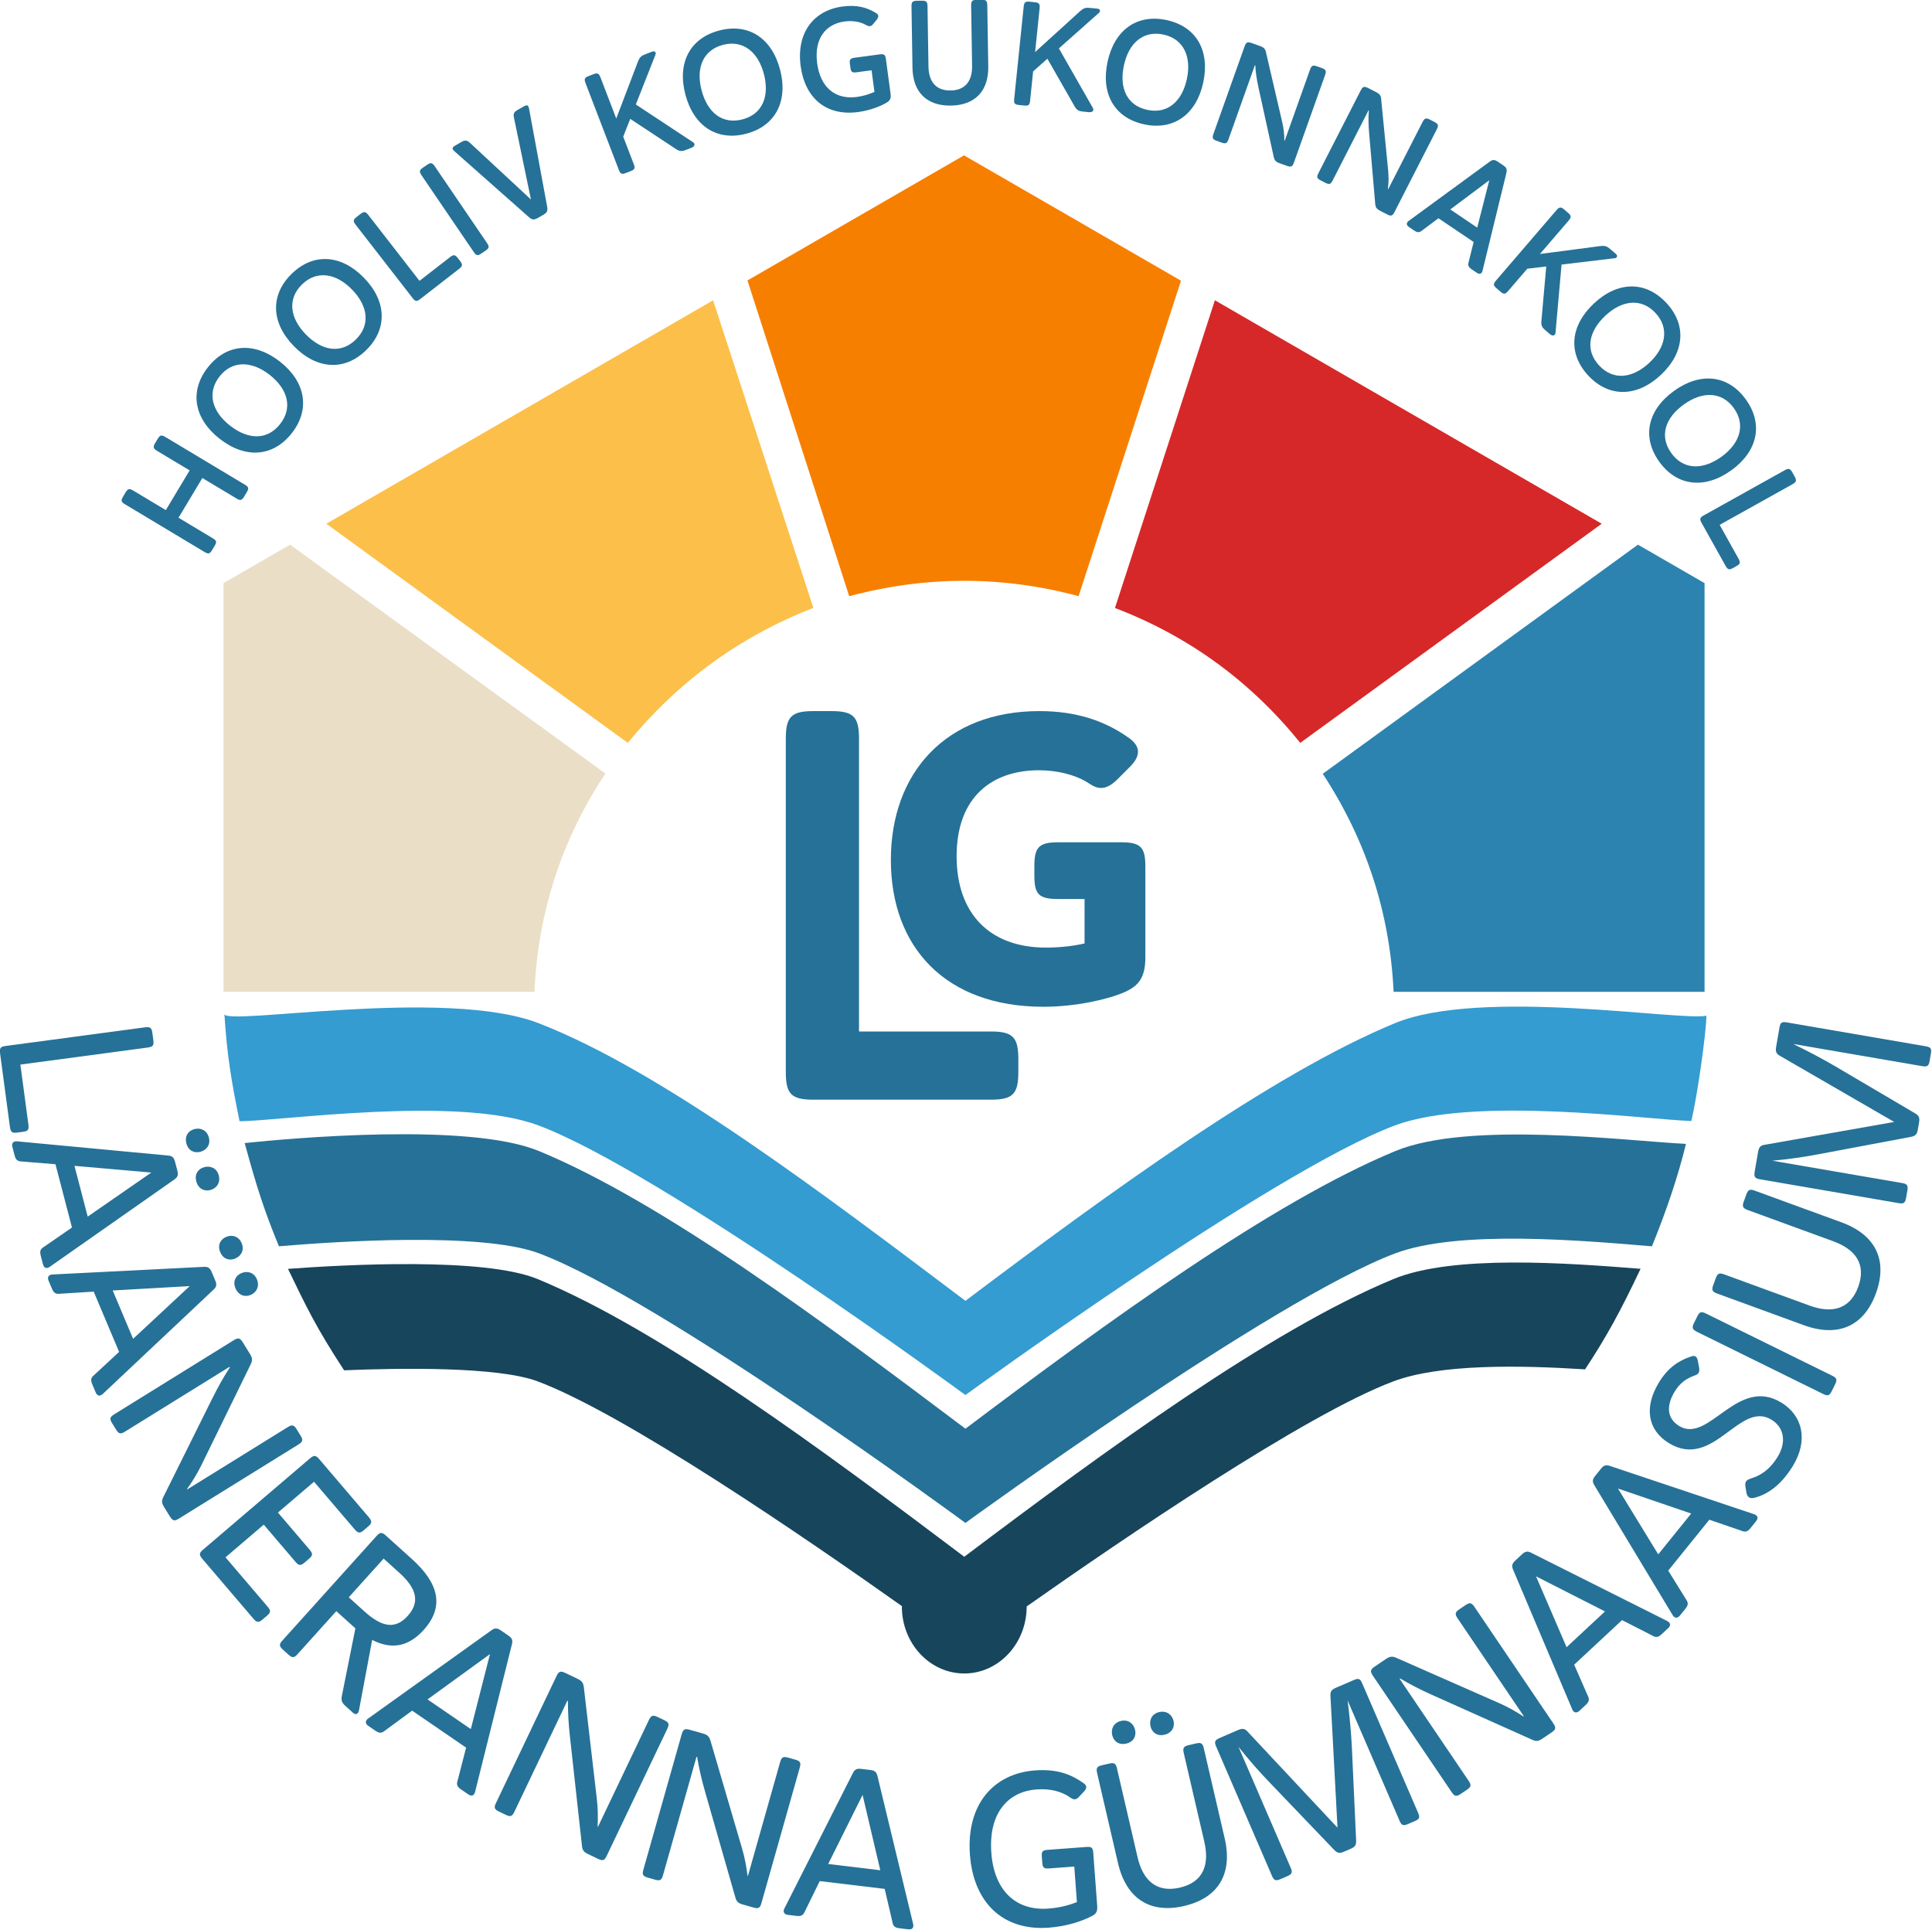 <?xml version="1.0" encoding="UTF-8" standalone="no"?> <svg xmlns="http://www.w3.org/2000/svg" xmlns:xlink="http://www.w3.org/1999/xlink" xmlns:serif="http://www.serif.com/" width="100%" height="100%" viewBox="0 0 825 824" version="1.1" xml:space="preserve" style="fill-rule:evenodd;clip-rule:evenodd;stroke-linejoin:round;stroke-miterlimit:2;"> <g transform="matrix(1,0,0,1,-827.803,-1538.55)"> <g id="Märk_logo_suur" transform="matrix(1.85,0,0,1.85,521.131,1486.4)"> <g id="VÄLISRING" transform="matrix(-1.027,3.8123e-32,3.0506e-32,-1.027,779.061,642.277)"> <path d="M541.706,487.336C541.192,488.193 541.272,488.513 542.13,489.028L560,499.743C560.858,500.258 561.207,500.195 561.72,499.338L562.303,498.367C562.817,497.51 562.725,497.144 561.867,496.63L554.546,492.24L559.899,483.314L567.219,487.704C568.077,488.218 568.426,488.156 568.94,487.299L569.522,486.327C570.036,485.471 569.927,485.133 569.069,484.619L551.2,473.903C550.342,473.389 550.022,473.469 549.508,474.326L548.925,475.297C548.412,476.154 548.492,476.474 549.35,476.988L557.042,481.601L551.69,490.527L543.997,485.914C543.139,485.4 542.802,485.508 542.288,486.365L541.706,487.336Z" style="fill:rgb(38,113,151);fill-rule:nonzero;"></path> <path d="M534.233,516.665C540.004,521.198 546.238,520.757 550.441,515.406C554.665,510.029 553.568,503.873 547.824,499.361C542.054,494.829 535.813,495.223 531.59,500.6C527.387,505.951 528.489,512.154 534.233,516.665ZM545.499,502.321C549.512,505.473 550.706,509.677 547.822,513.349C544.958,516.995 540.571,516.858 536.558,513.705C532.466,510.492 531.345,506.303 534.209,502.657C537.093,498.985 541.381,499.087 545.499,502.321Z" style="fill:rgb(38,113,151);fill-rule:nonzero;"></path> <path d="M515.398,535.55C520.534,540.79 526.773,541.159 531.632,536.397C536.516,531.61 536.225,525.365 531.112,520.148C525.976,514.908 519.737,514.491 514.854,519.277C509.994,524.04 510.285,530.333 515.398,535.55ZM528.424,522.783C531.996,526.427 532.636,530.75 529.301,534.018C525.99,537.263 521.658,536.559 518.086,532.915C514.444,529.199 513.874,524.901 517.185,521.656C520.52,518.387 524.759,519.043 528.424,522.783Z" style="fill:rgb(38,113,151);fill-rule:nonzero;"></path> <path d="M504.437,530.967C503.824,530.178 503.497,530.137 502.708,530.75L493.994,537.521C493.204,538.135 493.137,538.482 493.75,539.271L494.281,539.955C494.894,540.744 495.248,540.764 496.038,540.151L502.884,534.831L514.382,549.629C514.995,550.419 515.369,550.466 516.158,549.853L517.026,549.179C517.815,548.565 517.836,548.212 517.222,547.422L504.437,530.967Z" style="fill:rgb(38,113,151);fill-rule:nonzero;"></path> <path d="M490.689,541.308C490.126,540.481 489.802,540.419 488.976,540.982L488.04,541.619C487.214,542.181 487.152,542.505 487.715,543.332L499.441,560.556C500.003,561.383 500.346,561.472 501.172,560.91L502.108,560.273C502.934,559.711 502.977,559.359 502.414,558.532L490.689,541.308Z" style="fill:rgb(38,113,151);fill-rule:nonzero;"></path> <path d="M477.837,553.113L491.482,565.785C492.222,566.476 492.627,566.513 493.496,566.018L494.77,565.29C495.639,564.794 495.668,564.509 494.899,563.835L478.307,549.16C477.554,548.514 477.149,548.477 476.28,548.973L475.093,549.65C474.224,550.146 474.021,550.531 474.195,551.507L478.235,573.384C478.408,574.36 478.669,574.481 479.538,573.985L480.812,573.257C481.681,572.762 481.854,572.393 481.636,571.405L477.837,553.113Z" style="fill:rgb(38,113,151);fill-rule:nonzero;"></path> <path d="M452.134,585.745C453.068,585.386 453.382,585.087 453.772,584.152L458.664,571.31L462.201,580.522C462.56,581.456 462.873,581.621 463.806,581.263L464.863,580.857C465.796,580.499 465.918,580.166 465.559,579.233L458.09,559.781C457.731,558.847 457.43,558.713 456.497,559.071L455.44,559.477C454.507,559.835 454.373,560.137 454.732,561.07L457.098,567.233L455.525,571.229L445.29,564.482C444.474,563.938 443.986,563.875 443.052,564.234L441.807,564.712C440.998,565.023 440.866,565.609 441.399,565.976L454.267,574.462L449.85,585.658C449.632,586.206 450.049,586.546 450.547,586.355L452.134,585.745Z" style="fill:rgb(38,113,151);fill-rule:nonzero;"></path> <path d="M421.852,582.313C423.724,589.408 428.963,592.815 435.543,591.08C442.154,589.336 444.991,583.764 443.128,576.701C441.256,569.606 436.04,566.158 429.429,567.902C422.849,569.638 419.989,575.251 421.852,582.313ZM439.488,577.661C440.79,582.595 439.208,586.669 434.693,587.86C430.21,589.042 426.793,586.288 425.491,581.353C424.164,576.322 425.795,572.305 430.278,571.122C434.793,569.931 438.153,572.598 439.488,577.661Z" style="fill:rgb(38,113,151);fill-rule:nonzero;"></path> <path d="M407.816,596.48C414.33,595.605 418.222,590.544 417.219,583.072C416.265,575.967 411.536,571.794 404.295,572.767C401.62,573.126 399.288,574.044 397.857,574.908C397.175,575.336 396.865,575.781 397.007,576.837L398.059,584.67C398.187,585.627 398.454,585.86 399.445,585.727L405.093,584.969C406.084,584.836 406.28,584.541 406.151,583.584L406.036,582.725C405.907,581.768 405.645,581.568 404.654,581.701L401.283,582.154L400.63,577.292C401.837,576.76 403.195,576.342 404.583,576.155C409.443,575.503 412.783,578.32 413.502,583.672C414.283,589.491 411.398,592.571 407.365,593.113C405.316,593.388 403.644,592.973 402.513,592.317C402.081,592.106 401.496,591.747 400.872,592.605L400.063,593.588C399.41,594.483 400,594.875 400.361,595.061C402.264,596.217 404.478,596.928 407.817,596.479L407.816,596.48Z" style="fill:rgb(38,113,151);fill-rule:nonzero;"></path> <path d="M378.688,583.157C378.638,579.99 380.002,577.667 383.504,577.611C387.006,577.556 388.444,579.834 388.494,583.001L388.709,596.538C388.725,597.538 388.962,597.801 389.994,597.785L391.093,597.767C392.092,597.751 392.321,597.481 392.305,596.481L392.087,582.711C392.001,577.277 388.92,574.128 383.45,574.215C377.981,574.302 374.968,577.547 375.054,582.981L375.272,596.751C375.288,597.751 375.559,598.013 376.558,597.998L377.69,597.98C378.656,597.964 378.918,597.693 378.902,596.693L378.688,583.157Z" style="fill:rgb(38,113,151);fill-rule:nonzero;"></path> <path d="M352.176,596.166C353.171,596.269 353.586,596.144 354.357,595.486L364.527,586.243L363.517,596.059C363.414,597.054 363.619,597.344 364.613,597.446L365.739,597.562C366.733,597.664 366.992,597.423 367.095,596.428L369.227,575.7C369.33,574.705 369.122,574.449 368.128,574.347L367.001,574.231C366.007,574.129 365.751,574.337 365.649,575.332L364.973,581.899L361.764,584.752L355.685,574.106C355.203,573.252 354.796,572.976 353.801,572.873L352.474,572.737C351.612,572.648 351.229,573.111 351.539,573.68L359.179,587.067L350.178,595.056C349.736,595.446 349.953,595.938 350.484,595.992L352.176,596.166Z" style="fill:rgb(38,113,151);fill-rule:nonzero;"></path> <path d="M326.73,579.43C325.196,586.606 328.332,592.012 334.986,593.435C341.672,594.865 346.72,591.174 348.247,584.031C349.782,576.856 346.685,571.424 339.998,569.994C333.345,568.571 328.258,572.287 326.73,579.43ZM344.567,583.244C343.499,588.235 340.249,591.155 335.682,590.178C331.149,589.209 329.344,585.207 330.411,580.217C331.499,575.129 334.768,572.281 339.302,573.251C343.868,574.227 345.662,578.124 344.567,583.244Z" style="fill:rgb(38,113,151);fill-rule:nonzero;"></path> <path d="M308.514,566.369C308.489,567.633 308.652,568.965 308.961,570.385L312.583,585.971C312.764,586.955 313.074,587.278 314.016,587.614L315.867,588.273C316.808,588.608 317.117,588.435 317.453,587.492L324.441,567.862C324.776,566.92 324.635,566.622 323.694,566.287L322.627,565.907C321.685,565.572 321.388,565.714 321.052,566.656L315.126,583.302L315.032,583.269C314.988,581.802 314.734,580.226 314.34,578.351L310.947,562.917C310.746,561.89 310.467,561.579 309.525,561.243L307.925,560.674C306.984,560.339 306.686,560.48 306.351,561.423L299.363,581.052C299.027,581.995 299.157,582.324 300.099,582.659L301.165,583.039C302.107,583.374 302.416,583.201 302.751,582.259L308.42,566.335L308.514,566.369Z" style="fill:rgb(38,113,151);fill-rule:nonzero;"></path> <path d="M285.247,555.489C285.057,556.74 285.045,558.082 285.167,559.529L286.727,575.454C286.778,576.454 287.044,576.814 287.934,577.27L289.684,578.164C290.573,578.619 290.902,578.488 291.358,577.597L300.843,559.045C301.299,558.154 301.197,557.84 300.308,557.386L299.299,556.87C298.41,556.415 298.096,556.517 297.641,557.407L289.597,573.14L289.508,573.094C289.655,571.634 289.609,570.038 289.462,568.128L288.108,552.384C288.043,551.339 287.807,550.994 286.917,550.539L285.405,549.766C284.515,549.311 284.201,549.413 283.746,550.303L274.26,568.855C273.805,569.746 273.891,570.09 274.781,570.544L275.789,571.06C276.679,571.515 277.008,571.383 277.463,570.493L285.158,555.443L285.247,555.489Z" style="fill:rgb(38,113,151);fill-rule:nonzero;"></path> <path d="M267.044,539.225C267.326,538.329 267.18,537.949 266.379,537.409L265.245,536.644C264.609,536.216 264.118,536.407 263.966,537.109L258.621,558.997C258.412,559.902 258.558,560.282 259.333,560.804L260.494,561.587C261.296,562.127 261.703,562.12 262.455,561.541L280.537,548.321C281.149,547.89 281.115,547.344 280.507,546.934L279.373,546.169C278.571,545.629 278.164,545.636 277.44,546.233L273.875,548.897L265.967,543.566L267.044,539.225ZM262.448,557.435L265.158,546.795L271.213,550.877L262.448,557.435Z" style="fill:rgb(38,113,151);fill-rule:nonzero;"></path> <path d="M235.26,541.97C236.019,542.622 236.431,542.756 237.44,542.656L251.065,540.869L244.634,548.354C243.982,549.112 243.985,549.467 244.743,550.118L245.602,550.856C246.36,551.507 246.711,551.456 247.362,550.698L260.941,534.894C261.593,534.135 261.568,533.806 260.811,533.155L259.952,532.417C259.194,531.766 258.865,531.791 258.213,532.549L253.911,537.556L249.647,538.068L250.731,525.857C250.822,524.881 250.645,524.421 249.887,523.769L248.875,522.9C248.217,522.335 247.639,522.497 247.569,523.141L246.204,538.494L234.253,539.918C233.667,539.986 233.565,540.514 233.97,540.862L235.26,541.97Z" style="fill:rgb(38,113,151);fill-rule:nonzero;"></path> <path d="M223.881,513.7C218.531,518.721 218.027,524.951 222.684,529.912C227.364,534.898 233.614,534.742 238.94,529.743C244.29,524.721 244.841,518.493 240.162,513.507C235.505,508.546 229.207,508.701 223.881,513.7ZM236.364,526.999C232.643,530.491 228.308,531.038 225.112,527.633C221.939,524.253 222.736,519.936 226.457,516.444C230.251,512.883 234.56,512.406 237.733,515.786C240.929,519.191 240.182,523.415 236.364,526.999Z" style="fill:rgb(38,113,151);fill-rule:nonzero;"></path> <path d="M208.063,492.252C202.109,496.54 200.804,502.652 204.78,508.173C208.776,513.722 214.994,514.375 220.921,510.107C226.876,505.819 228.227,499.714 224.232,494.166C220.255,488.644 213.99,487.983 208.063,492.252ZM218.722,507.053C214.581,510.035 210.211,510.017 207.482,506.227C204.773,502.465 206.122,498.288 210.263,495.306C214.485,492.265 218.82,492.349 221.529,496.112C224.258,499.901 222.971,503.993 218.722,507.053Z" style="fill:rgb(38,113,151);fill-rule:nonzero;"></path> <path d="M214.255,482.12C215.127,481.633 215.217,481.316 214.731,480.443L209.355,470.807C208.868,469.933 208.534,469.814 207.662,470.3L206.906,470.722C206.033,471.209 205.959,471.555 206.447,472.429L210.67,480L194.304,489.129C193.431,489.617 193.328,489.979 193.814,490.852L194.35,491.812C194.837,492.684 195.183,492.758 196.057,492.271L214.255,482.12Z" style="fill:rgb(38,113,151);fill-rule:nonzero;"></path> </g> <g transform="matrix(1.277,0,0,1.277,-83.723,-80.484)"> <path d="M196.37,274.134C195.466,274.254 195.262,274.522 195.388,275.464L197.165,288.756C197.291,289.7 197.558,289.904 198.462,289.784L199.522,289.642C200.465,289.516 200.63,289.254 200.503,288.31L199.057,277.493L222.067,274.416C223.011,274.29 223.215,274.023 223.089,273.08L222.916,271.784C222.79,270.841 222.522,270.637 221.578,270.763L196.37,274.134Z" style="fill:rgb(38,113,151);fill-rule:nonzero;"></path> <path d="M203.412,310.37C202.665,310.811 202.515,311.178 202.746,312.061L203.136,313.559C203.327,314.288 203.771,314.418 204.335,314.066L226.798,298.326C227.496,297.857 227.647,297.49 227.426,296.644L227.025,295.106C226.794,294.222 226.484,293.975 225.607,293.917L198.454,291.367C197.78,291.297 197.438,291.714 197.608,292.367L197.999,293.865C198.229,294.748 198.54,294.995 199.406,295.015L205.398,295.503L208.382,306.941L203.412,310.37ZM222.723,297.009L211.225,304.969L208.832,295.795L222.723,297.009ZM232.312,296.027C231.2,296.317 230.508,297.276 230.848,298.58C231.198,299.923 232.28,300.46 233.393,300.169C234.505,299.879 235.263,298.862 234.913,297.52C234.573,296.215 233.424,295.737 232.312,296.027ZM230.519,289.154C229.407,289.444 228.715,290.403 229.065,291.745C229.405,293.049 230.477,293.548 231.589,293.258C232.702,292.967 233.47,291.989 233.13,290.684C232.78,289.342 231.631,288.864 230.519,289.154Z" style="fill:rgb(38,113,151);fill-rule:nonzero;"></path> <path d="M212.475,333.523C211.8,334.066 211.704,334.452 212.059,335.292L212.66,336.718C212.953,337.413 213.412,337.478 213.919,337.049L233.89,318.246C234.514,317.682 234.61,317.297 234.27,316.492L233.652,315.027C233.297,314.185 232.954,313.986 232.079,314.054L204.841,315.429C204.163,315.457 203.885,315.919 204.147,316.54L204.748,317.966C205.103,318.807 205.446,319.007 206.306,318.903L212.306,318.525L216.901,329.416L212.475,333.523ZM229.668,317.528L219.432,327.057L215.746,318.321L229.668,317.528ZM239.017,315.179C237.958,315.626 237.411,316.675 237.934,317.916C238.474,319.195 239.622,319.571 240.681,319.124C241.74,318.677 242.345,317.561 241.805,316.283C241.281,315.041 240.076,314.733 239.017,315.179ZM236.255,308.635C235.196,309.082 234.649,310.13 235.188,311.408C235.712,312.65 236.845,312.989 237.904,312.542C238.963,312.096 239.583,311.016 239.059,309.775C238.52,308.497 237.314,308.188 236.255,308.635Z" style="fill:rgb(38,113,151);fill-rule:nonzero;"></path> <path d="M229.177,354.206C230.124,352.872 230.996,351.491 231.775,349.887L240.629,331.789C241.053,330.966 241.012,330.524 240.531,329.748L239.258,327.693C238.757,326.885 238.429,326.808 237.62,327.31L216.004,340.709C215.228,341.19 215.151,341.517 215.652,342.325L216.362,343.471C216.842,344.246 217.17,344.322 217.945,343.841L236.864,332.115L236.926,332.216C235.848,333.865 234.82,335.67 233.782,337.761L224.996,355.444C224.539,356.288 224.559,356.696 225.039,357.471L226.104,359.189C226.584,359.964 226.912,360.04 227.687,359.56L249.304,346.161C250.113,345.659 250.19,345.331 249.71,344.557L249,343.411C248.499,342.603 248.171,342.526 247.362,343.028L229.219,354.274L229.177,354.206Z" style="fill:rgb(38,113,151);fill-rule:nonzero;"></path> <path d="M232.053,365.179C231.36,365.77 231.333,366.106 231.951,366.829L241.171,377.633C241.763,378.327 242.124,378.384 242.817,377.793L243.631,377.098C244.355,376.481 244.325,376.141 243.733,375.447L236.133,366.542L243.049,360.639L248.768,367.341C249.386,368.065 249.722,368.092 250.415,367.5L251.229,366.806C251.922,366.214 251.948,365.879 251.33,365.154L245.611,358.453L252.135,352.885L259.477,361.488C260.069,362.182 260.4,362.265 261.123,361.648L261.907,360.979C262.63,360.362 262.631,359.996 262.039,359.302L253.076,348.8C252.459,348.076 252.124,348.05 251.4,348.667L232.053,365.179Z" style="fill:rgb(38,113,151);fill-rule:nonzero;"></path> <path d="M246.41,381.589C245.799,382.267 245.816,382.603 246.523,383.24L247.524,384.142C248.201,384.752 248.537,384.734 249.148,384.056L256.16,376.272L259.611,379.381L257.182,391.507C257.004,392.415 257.137,392.801 257.843,393.438L259.169,394.632C259.641,395.057 260.083,394.921 260.246,394.267L262.643,381.472C266.106,383.258 269.194,382.732 271.957,379.664C275.703,375.506 274.753,371.29 269.827,366.853L265.111,362.604C264.404,361.967 264.069,361.985 263.432,362.692L246.41,381.589ZM267.573,369.355C270.818,372.278 271.227,374.731 269.075,377.12C266.896,379.54 264.52,379.27 261.275,376.347L258.414,373.769L264.712,366.778L267.573,369.355Z" style="fill:rgb(38,113,151);fill-rule:nonzero;"></path> <path d="M278.117,406.785C277.842,407.607 277.969,407.983 278.722,408.499L279.999,409.373C280.621,409.8 281.042,409.607 281.237,408.971L287.878,382.356C288.098,381.544 287.97,381.168 287.25,380.675L285.941,379.777C285.188,379.262 284.791,379.279 284.091,379.809L261.912,395.682C261.357,396.072 261.372,396.611 261.929,396.992L263.205,397.867C263.958,398.383 264.355,398.366 265.022,397.813L269.866,394.253L279.622,400.937L278.117,406.785ZM283.939,384.034L280.476,397.584L272.652,392.223L283.939,384.034Z" style="fill:rgb(38,113,151);fill-rule:nonzero;"></path> <path d="M303.395,415.197C303.471,413.562 303.458,411.93 303.247,410.159L300.918,390.145C300.829,389.224 300.557,388.874 299.733,388.481L297.551,387.44C296.692,387.031 296.375,387.143 295.965,388.003L285.017,410.958C284.624,411.782 284.736,412.099 285.594,412.508L286.81,413.088C287.633,413.481 287.95,413.368 288.343,412.545L297.925,392.454L298.033,392.506C298.017,394.476 298.127,396.551 298.383,398.871L300.545,418.497C300.616,419.454 300.853,419.787 301.677,420.18L303.501,421.05C304.324,421.442 304.641,421.33 305.034,420.506L315.982,397.551C316.392,396.691 316.28,396.374 315.458,395.982L314.241,395.402C313.383,394.992 313.066,395.105 312.656,395.964L303.466,415.231L303.395,415.197Z" style="fill:rgb(38,113,151);fill-rule:nonzero;"></path> <path d="M330.492,424.088C330.291,422.465 330.003,420.857 329.497,419.147L323.83,399.812C323.588,398.919 323.26,398.62 322.381,398.371L320.055,397.713C319.14,397.454 318.847,397.618 318.587,398.535L311.662,423.006C311.413,423.884 311.577,424.178 312.493,424.437L313.789,424.804C314.666,425.052 314.96,424.888 315.208,424.01L321.269,402.593L321.384,402.625C321.7,404.57 322.158,406.596 322.801,408.84L328.239,427.822C328.47,428.753 328.76,429.041 329.637,429.29L331.582,429.84C332.459,430.088 332.753,429.924 333.001,429.046L339.927,404.574C340.186,403.658 340.022,403.364 339.145,403.116L337.849,402.749C336.933,402.49 336.64,402.654 336.38,403.57L330.568,424.11L330.492,424.088Z" style="fill:rgb(38,113,151);fill-rule:nonzero;"></path> <path d="M356.656,432.347C356.793,433.202 357.08,433.477 357.986,433.585L359.523,433.77C360.271,433.86 360.555,433.494 360.434,432.84L354.003,406.173C353.822,405.352 353.535,405.078 352.668,404.974L351.092,404.785C350.186,404.676 349.842,404.874 349.467,405.669L337.153,430.005C336.841,430.607 337.104,431.078 337.774,431.159L339.311,431.343C340.217,431.452 340.56,431.253 340.896,430.454L343.543,425.057L355.284,426.466L356.656,432.347ZM351.287,409.484L354.489,423.098L345.072,421.968L351.287,409.484Z" style="fill:rgb(38,113,151);fill-rule:nonzero;"></path> <path d="M382.452,405.054C375.048,405.604 370.009,411.107 370.69,420.292C371.325,428.839 376.565,434.097 384.959,433.474C388.162,433.237 390.957,432.314 392.794,431.343C393.483,430.974 393.77,430.556 393.697,429.568L392.983,419.95C392.916,419.041 392.7,418.818 391.791,418.886L384.711,419.411C383.801,419.479 383.621,419.73 383.688,420.639L383.767,421.706C383.835,422.615 384.05,422.838 384.96,422.77L389.551,422.429L390.027,428.845C388.482,429.477 386.721,429.887 384.86,430.025C378.922,430.465 375.06,426.69 374.561,419.965C374.008,412.522 377.797,408.857 382.705,408.492C385.437,408.29 387.478,408.974 388.866,409.986C389.242,410.237 389.783,410.555 390.404,409.832L391.398,408.763C392.057,407.998 391.55,407.598 391.213,407.345C389.117,405.871 386.607,404.746 382.45,405.054L382.452,405.054Z" style="fill:rgb(38,113,151);fill-rule:nonzero;"></path> <path d="M413.059,417.958C414,422.018 412.95,425.235 408.622,426.239C404.332,427.233 401.935,424.816 400.993,420.757L397.273,404.713C397.058,403.786 396.773,403.607 395.846,403.822L394.572,404.118C393.646,404.333 393.468,404.618 393.683,405.546L397.448,421.782C398.954,428.277 403.282,430.975 409.392,429.558C415.54,428.132 418.239,423.805 416.733,417.31L412.968,401.074C412.753,400.146 412.467,399.968 411.541,400.183L410.228,400.487C409.34,400.693 409.124,400.988 409.339,401.915L413.059,417.958ZM403.328,397.074C403.588,398.194 404.527,398.912 405.84,398.607C407.191,398.294 407.758,397.227 407.498,396.107C407.238,394.987 406.242,394.201 404.891,394.514C403.578,394.819 403.068,395.954 403.328,397.074ZM396.408,398.679C396.668,399.798 397.608,400.516 398.959,400.203C400.272,399.899 400.8,398.84 400.54,397.721C400.28,396.601 399.323,395.806 398.01,396.11C396.659,396.423 396.149,397.559 396.408,398.679Z" style="fill:rgb(38,113,151);fill-rule:nonzero;"></path> <path d="M448.347,414.151C448.709,414.988 449.021,415.113 449.858,414.751L451.095,414.217C451.968,413.84 452.056,413.543 451.694,412.705L441.611,389.357C441.234,388.482 440.957,388.342 440.084,388.719L436.845,390.118C436.007,390.48 435.773,390.841 435.864,391.752L437.13,415.408L420.997,398.173C420.396,397.482 420.01,397.389 419.135,397.766L415.823,399.197C414.95,399.574 414.826,399.887 415.204,400.761L425.286,424.11C425.648,424.947 425.961,425.072 426.834,424.695L428.071,424.16C428.908,423.799 429.032,423.486 428.67,422.648L419.232,400.793C421.025,403.044 422.928,405.248 425.029,407.409L436.447,419.333C437.085,420.008 437.471,420.101 438.309,419.739L439.511,419.22C440.349,418.858 440.546,418.513 440.492,417.586L439.734,401.015C439.596,398.092 439.313,395.233 438.956,392.405L448.347,414.151Z" style="fill:rgb(38,113,151);fill-rule:nonzero;"></path> <path d="M470.743,395.304C469.372,394.411 467.957,393.596 466.323,392.882L447.884,384.761C447.045,384.371 446.605,384.429 445.849,384.941L443.847,386.296C443.059,386.829 442.996,387.16 443.53,387.948L457.786,409.01C458.297,409.766 458.627,409.829 459.415,409.296L460.531,408.541C461.286,408.03 461.349,407.7 460.838,406.944L448.361,388.511L448.46,388.444C450.151,389.456 451.996,390.411 454.127,391.364L472.147,399.432C473.008,399.855 473.415,399.819 474.171,399.308L475.844,398.175C476.599,397.664 476.663,397.333 476.151,396.578L461.895,375.516C461.362,374.728 461.031,374.664 460.276,375.175L459.161,375.93C458.373,376.463 458.31,376.794 458.843,377.582L470.808,395.259L470.743,395.304Z" style="fill:rgb(38,113,151);fill-rule:nonzero;"></path> <path d="M493.94,380.638C494.682,381.086 495.077,381.044 495.745,380.422L496.878,379.367C497.43,378.853 497.334,378.401 496.756,378.071L472.238,365.77C471.494,365.378 471.099,365.42 470.46,366.015L469.299,367.097C468.631,367.719 468.561,368.109 468.925,368.908L479.563,394.023C479.822,394.65 480.351,394.753 480.845,394.293L481.978,393.239C482.646,392.617 482.716,392.226 482.322,391.454L479.908,385.948L488.563,377.891L493.94,380.638ZM473.014,369.981L485.478,376.324L478.537,382.786L473.014,369.981Z" style="fill:rgb(38,113,151);fill-rule:nonzero;"></path> <path d="M510.049,361.706C510.847,362.044 511.231,361.947 511.805,361.237L512.777,360.033C513.251,359.446 513.091,359.011 512.473,358.767L486.462,350.057C485.67,349.774 485.285,349.872 484.737,350.551L483.74,351.786C483.166,352.496 483.152,352.893 483.626,353.632L497.709,376.99C498.053,377.574 498.592,377.601 499.016,377.076L499.988,375.872C500.562,375.162 500.576,374.765 500.077,374.056L496.909,368.948L504.337,359.747L510.049,361.706ZM487.826,354.116L501.062,358.632L495.104,366.011L487.826,354.116Z" style="fill:rgb(38,113,151);fill-rule:nonzero;"></path> <path d="M498.098,336.555C499.093,334.93 500.298,334.178 501.788,333.647C502.102,333.514 502.689,333.315 502.494,332.266L502.272,331.108C502.092,329.883 501.376,330.141 501.029,330.253C498.704,331.014 496.807,332.366 495.252,334.905C492.494,339.407 493.17,343.539 497.027,345.902C505.083,350.836 509.793,338.132 515.58,341.677C517.916,343.108 518.272,345.794 516.696,348.367C515.244,350.737 513.587,351.77 511.813,352.31C511.097,352.569 510.7,352.837 510.869,353.777L511.056,354.914C511.219,355.712 511.714,355.969 512.423,355.798C514.602,355.274 517.172,353.734 519.432,350.043C522.253,345.439 521.234,340.958 517.376,338.594C509.388,333.701 504.259,346.103 498.877,342.806C496.711,341.479 496.48,339.196 498.098,336.555Z" style="fill:rgb(38,113,151);fill-rule:nonzero;"></path> <path d="M524.927,337.032C525.745,337.436 526.064,337.328 526.484,336.474L527.079,335.265C527.482,334.448 527.374,334.129 526.555,333.726L503.74,322.489C502.886,322.068 502.567,322.176 502.165,322.994L501.569,324.203C501.149,325.056 501.258,325.374 502.112,325.795L524.927,337.032Z" style="fill:rgb(38,113,151);fill-rule:nonzero;"></path> <path d="M526.739,309.425C530.653,310.854 532.775,313.489 531.25,317.666C529.738,321.805 526.404,322.489 522.49,321.06L507.021,315.411C506.127,315.085 505.821,315.226 505.495,316.12L505.047,317.348C504.72,318.242 504.862,318.547 505.757,318.873L521.413,324.59C527.675,326.877 532.299,324.726 534.451,318.834C536.615,312.905 534.465,308.281 528.203,305.994L512.547,300.277C511.653,299.95 511.347,300.092 511.021,300.986L510.559,302.251C510.246,303.108 510.375,303.45 511.27,303.776L526.739,309.425Z" style="fill:rgb(38,113,151);fill-rule:nonzero;"></path> <path d="M542.829,277.78C543.728,277.935 544.003,277.741 544.158,276.842L544.386,275.514C544.547,274.577 544.346,274.341 543.447,274.187L518.383,269.877C517.445,269.715 517.176,269.87 517.015,270.808L516.417,274.285C516.262,275.185 516.437,275.578 517.25,275.999L537.754,287.862L514.505,291.96C513.598,292.086 513.309,292.358 513.148,293.297L512.537,296.853C512.375,297.791 512.57,298.065 513.508,298.227L538.572,302.537C539.472,302.691 539.746,302.497 539.908,301.56L540.136,300.232C540.29,299.334 540.096,299.059 539.197,298.904L515.736,294.87C518.601,294.597 521.486,294.207 524.444,293.629L540.669,290.579C541.583,290.414 541.871,290.141 542.026,289.241L542.248,287.95C542.402,287.051 542.222,286.697 541.415,286.236L527.122,277.818C524.599,276.337 522.049,275.012 519.486,273.766L542.829,277.78Z" style="fill:rgb(38,113,151);fill-rule:nonzero;"></path> </g> <g id="RAAMAT" transform="matrix(1.457,0,0,1.36,-177.125,-81.791)"> <g transform="matrix(1,0,0,0.818,-4.509,59.091)"> <path d="M392.796,296.478C370.435,274.434 344.733,248.801 325.167,238.88C310.36,231.372 275.256,239.556 275.399,236.951C275.805,245.422 276.504,250.928 277.799,259.213C284.229,259.21 312.361,253.804 325.167,260.097C344.554,269.624 392.796,316.024 392.796,316.024C392.796,316.024 441.412,269.624 460.833,260.097C473.396,253.934 500.67,258.872 507.8,259.178C508.795,253.628 510.158,240.822 510.18,237.329C506.161,238.493 474.467,231.501 460.833,238.88C441.233,249.487 415.158,274.434 392.796,296.478Z" style="fill:rgb(52,156,208);"></path> </g> <g transform="matrix(1,0,0,0.818,-4.438,80.79)"> <path d="M392.726,296.478C370.364,274.434 344.767,249.487 325.167,238.88C314.039,232.857 285.673,236.248 278.543,237.222C280.422,246.254 281.63,251.199 283.971,258.639C292.602,257.672 315.968,255.584 325.167,260.097C344.588,269.624 392.726,316.024 392.726,316.024C392.726,316.024 441.412,269.624 460.833,260.097C470.911,255.153 490.468,257.44 501.484,258.641C503.922,250.778 505.641,243.975 506.875,237.393C497.437,236.782 472.511,232.56 460.833,238.88C441.233,249.487 415.087,274.434 392.726,296.478Z" style="fill:rgb(38,113,151);"></path> </g> <g transform="matrix(0.686,0,0,0.789,121.592,46.226)"> <path d="M374.207,389.414L374.086,389.414C374.086,397.374 380.54,403.827 388.5,403.827C396.46,403.827 402.914,397.374 402.914,389.414L402.907,389.414C425.129,374.852 467.31,348.087 487.606,341C498.38,337.238 516.59,337.514 531.862,338.42C536.854,331.379 540.087,325.832 544.686,316.793C527.829,315.556 501.386,313.692 487.606,319C459.054,329.999 421.074,355.866 388.5,378.724C355.926,355.866 318.532,329.999 289.98,319C277.652,314.251 245.326,315.905 232.325,316.806C236.58,325.038 238.913,329.555 245.282,338.624C258.118,338.126 280.773,337.785 289.98,341C310.276,348.087 352.156,374.852 374.207,389.414Z" style="fill:rgb(23,69,92);"></path> </g> </g> <g id="KATUS" transform="matrix(1.1,0,0,1.1,-38.692,-20.172)"> <g transform="matrix(1.315,0,0,1.247,-123.163,-64.34)"> <path d="M270.668,253.719L270.668,184.963L281.298,178.489L331.618,216.995C324.661,228.044 320.872,240.281 320.289,253.719L270.668,253.719Z" style="fill:rgb(234,223,198);"></path> </g> <g transform="matrix(1.315,0,0,1.247,-123.163,-64.34)"> <path d="M335.182,211.835L287.08,174.967L348.8,137.376L364.798,189.125C353.128,193.916 343.246,201.471 335.182,211.835Z" style="fill:rgb(252,191,73);"></path> </g> <g transform="matrix(1.315,0,0,1.247,-123.163,-64.34)"> <path d="M407.125,187.154C394.923,183.696 382.72,183.722 370.518,187.164L354.283,134.037L388.838,112.991L423.462,134.078L407.125,187.154Z" style="fill:rgb(247,127,0);"></path> </g> <g transform="matrix(1.315,0,0,1.247,-123.163,-64.34)"> <path d="M428.871,137.373L412.925,189.144C424.669,193.877 434.525,201.44 442.495,211.835L490.597,174.967L428.871,137.373Z" style="fill:rgb(214,40,40);"></path> </g> <g transform="matrix(1.315,0,0,1.247,-123.163,-64.34)"> <path d="M446.085,217.037C453.043,228.246 456.804,240.475 457.388,253.719L507.009,253.719L507.009,184.963L496.379,178.489L446.085,217.037Z" style="fill:rgb(44,131,175);"></path> </g> </g> </g> <g id="LG" transform="matrix(6.585,0,0,6.585,-482.26,-2397.27)"> <g transform="matrix(1,0,0,1,-57.066,12.998)"> <path d="M323.408,630.802C317.353,630.802 313.783,634.799 313.783,640.454C313.783,646.108 317.327,649.972 323.675,649.972C325.756,649.972 327.861,649.492 328.901,649.039C329.807,648.64 330.286,648.133 330.286,646.775L330.286,640.854C330.286,639.628 329.966,639.308 328.741,639.308L324.635,639.308C323.382,639.308 323.088,639.628 323.088,640.854L323.088,641.466C323.088,642.692 323.382,642.985 324.635,642.985L326.343,642.985L326.343,645.868C325.516,646.055 324.662,646.135 323.835,646.135C320.207,646.135 318.046,643.946 318.046,640.214C318.046,636.373 320.34,634.638 323.382,634.638C324.582,634.638 325.676,634.932 326.423,635.359C326.689,635.519 327.009,635.786 327.409,635.786C327.702,635.786 328.048,635.652 328.474,635.225L329.3,634.399C329.673,634.026 329.807,633.706 329.807,633.439C329.807,632.987 329.407,632.667 329.167,632.507C327.622,631.415 325.782,630.802 323.408,630.802Z" style="fill:rgb(38,113,151);fill-rule:nonzero;"></path> </g> <g transform="matrix(1,0,0,1,-0.568,23.662)"> <path d="M250.472,643.535C250.472,644.974 250.831,645.333 252.27,645.333L263.751,645.333C265.191,645.333 265.551,644.974 265.551,643.535L265.551,642.708C265.551,641.27 265.191,640.91 263.751,640.91L255.219,640.91L255.219,621.938C255.219,620.498 254.859,620.138 253.421,620.138L252.27,620.138C250.831,620.138 250.472,620.498 250.472,621.938L250.472,643.535Z" style="fill:rgb(38,113,151);fill-rule:nonzero;"></path> </g> </g> </g> </svg> 